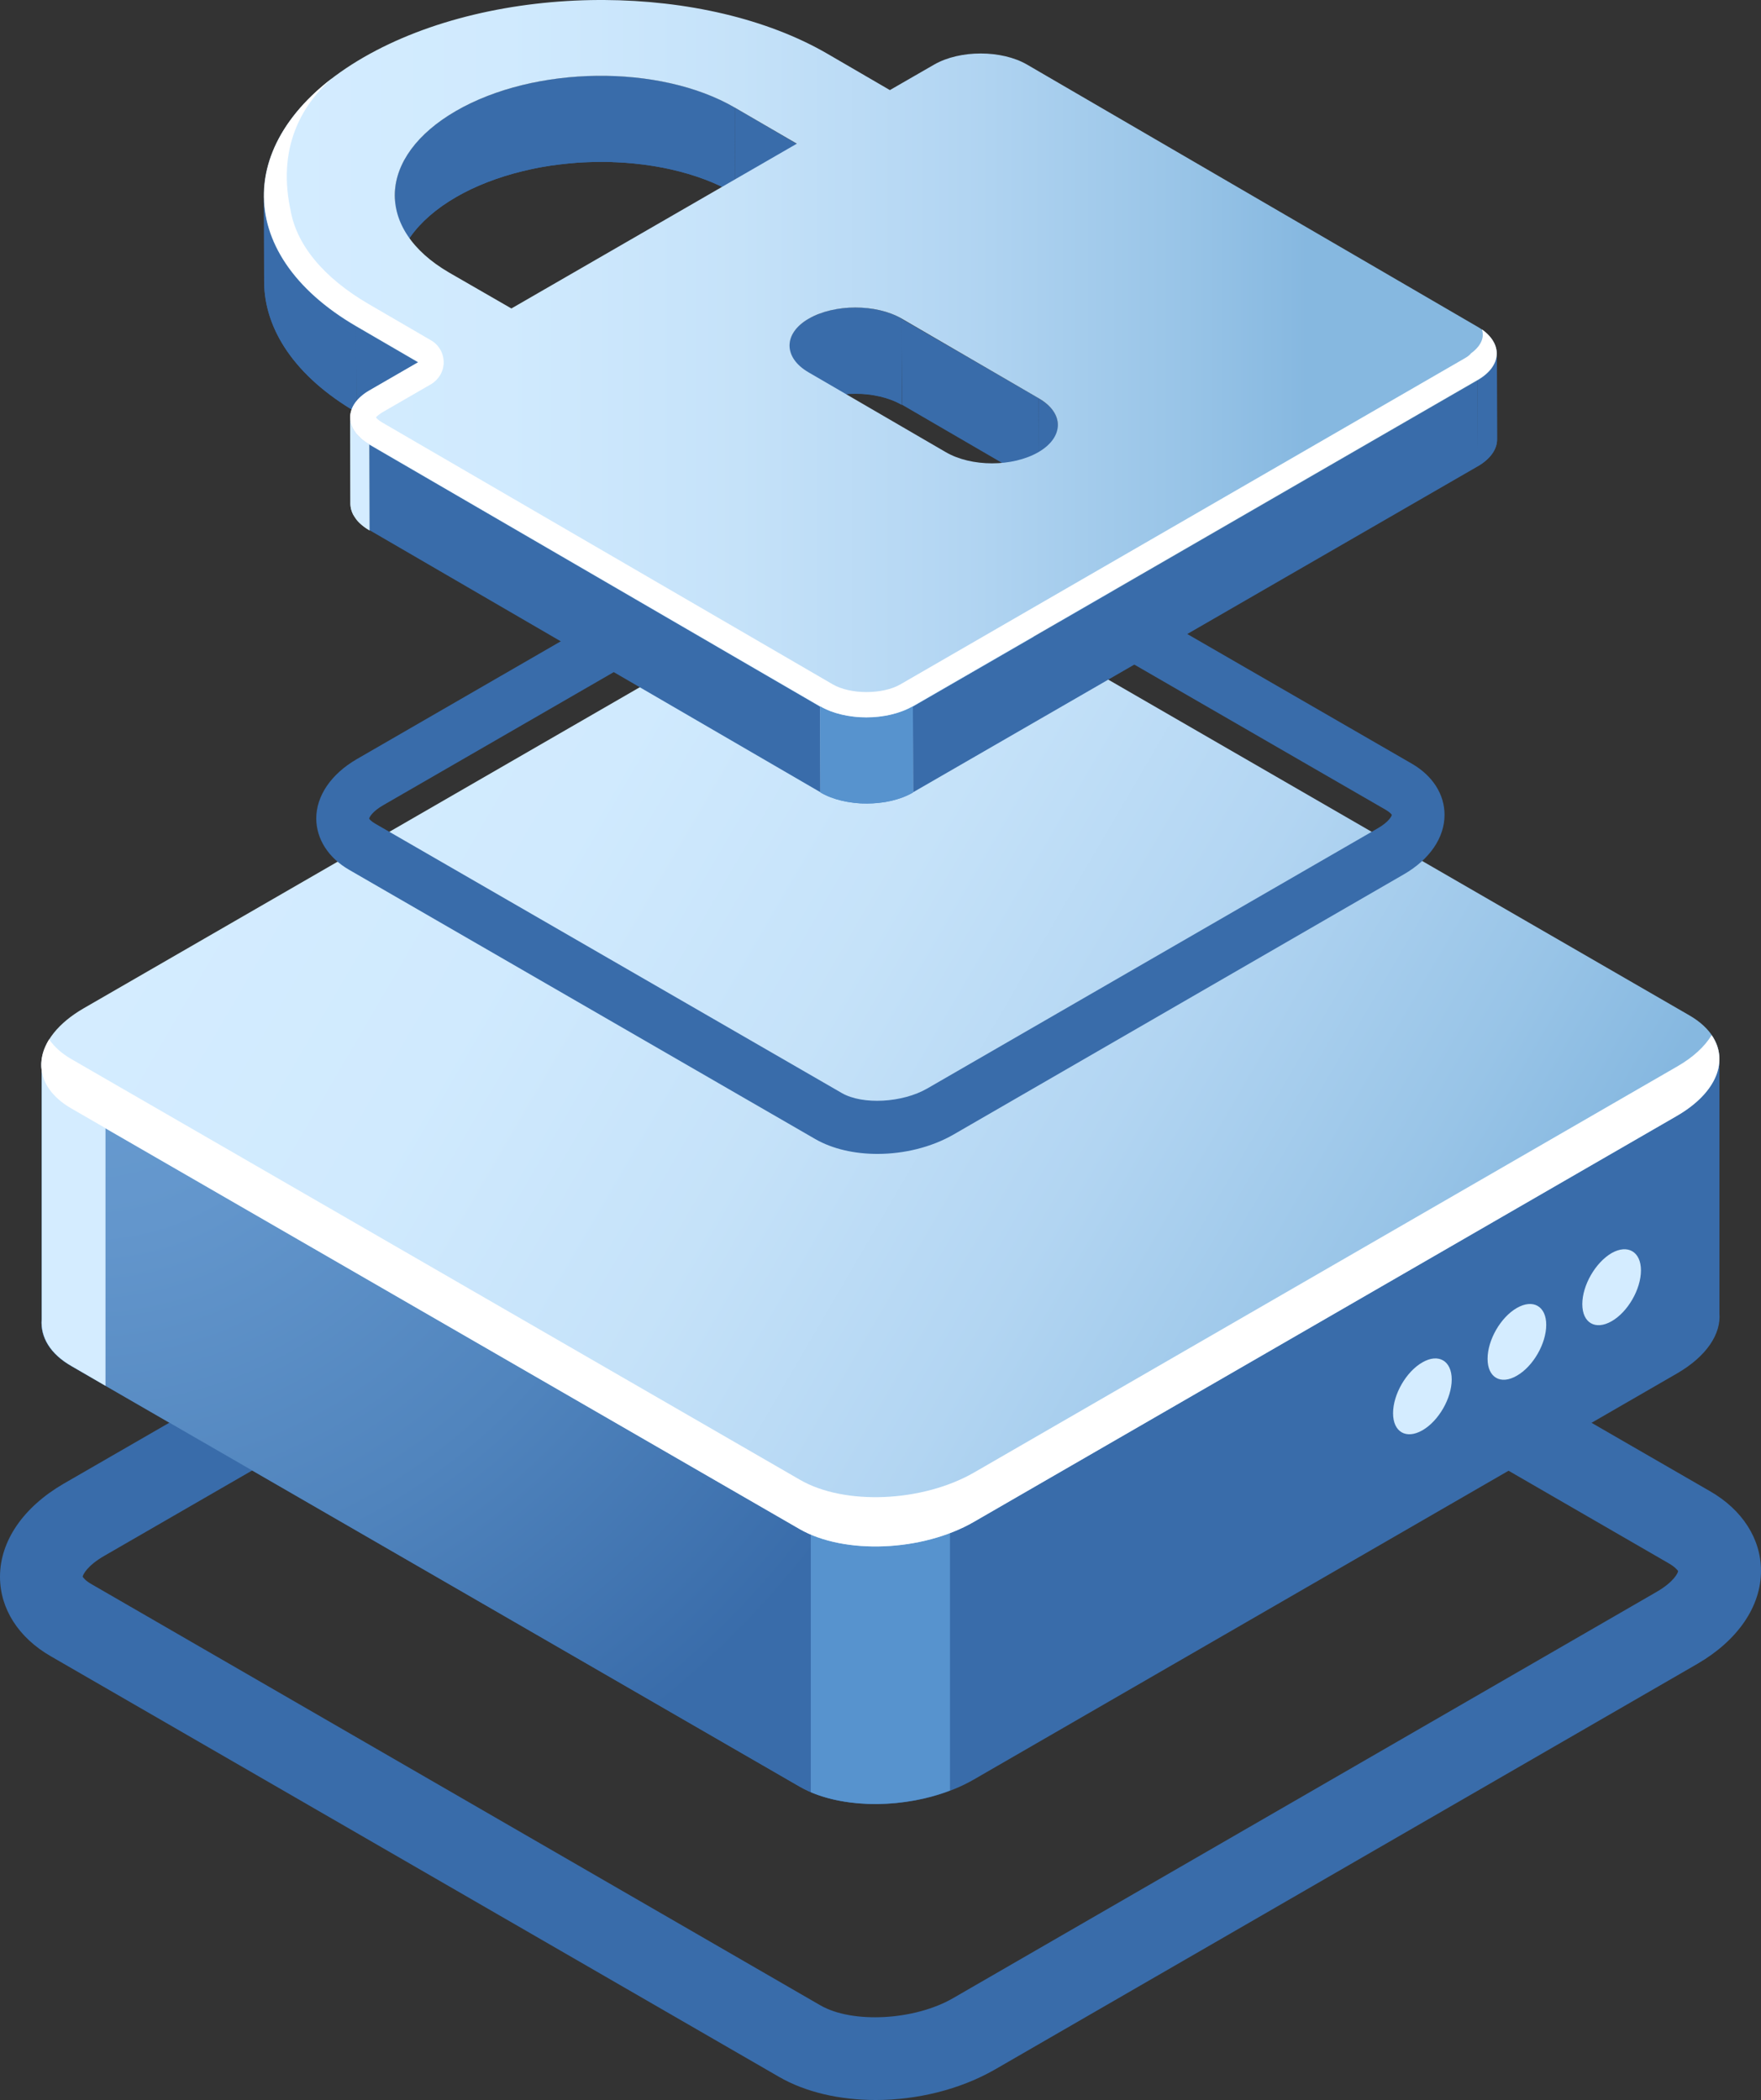 <?xml version="1.0" encoding="utf-8"?>
<!-- Generator: Adobe Illustrator 24.0.1, SVG Export Plug-In . SVG Version: 6.00 Build 0)  -->
<svg version="1.1" id="Layer_1" xmlns="http://www.w3.org/2000/svg" xmlns:xlink="http://www.w3.org/1999/xlink" x="0px" y="0px"
	 viewBox="0 0 83.47 99.53" style="enable-background:new 0 0 83.47 99.53;" xml:space="preserve">
<rect x="0" y="0" width="83.47" height="99.53" fill="#333333" stroke="none"/>
<style type="text/css">
	.st0{clip-path:url(#SVGID_2_);fill:#396CAA;}
	.st1{clip-path:url(#SVGID_4_);fill:url(#SVGID_5_);}
	.st2{clip-path:url(#SVGID_7_);fill:#D4ECFF;}
	.st3{clip-path:url(#SVGID_7_);fill:#5793CE;}
	.st4{clip-path:url(#SVGID_9_);fill:url(#SVGID_10_);}
	.st5{clip-path:url(#SVGID_12_);fill:#FFFFFF;}
	.st6{clip-path:url(#SVGID_12_);fill:#D4ECFF;}
	.st7{clip-path:url(#SVGID_12_);fill:#396CAA;}
	.st8{clip-path:url(#SVGID_14_);fill:#396CAA;}
	.st9{clip-path:url(#SVGID_16_);fill:#396CAA;}
	.st10{clip-path:url(#SVGID_18_);fill:#396CAA;}
	.st11{clip-path:url(#SVGID_20_);fill:#396CAA;}
	.st12{clip-path:url(#SVGID_22_);fill:#396CAA;}
	.st13{clip-path:url(#SVGID_24_);fill:#396CAA;}
	.st14{clip-path:url(#SVGID_26_);fill:#396CAA;}
	.st15{clip-path:url(#SVGID_28_);fill:#396CAA;}
	.st16{clip-path:url(#SVGID_30_);fill:#396CAA;}
	.st17{clip-path:url(#SVGID_32_);fill:#D4ECFF;}
	.st18{clip-path:url(#SVGID_34_);fill:#D4ECFF;}
	.st19{clip-path:url(#SVGID_36_);fill:#396CAA;}
	.st20{clip-path:url(#SVGID_38_);fill:url(#SVGID_39_);}
	.st21{clip-path:url(#SVGID_41_);fill:#5793CE;}
	.st22{clip-path:url(#SVGID_43_);fill:#5793CE;}
	.st23{clip-path:url(#SVGID_45_);fill:#FFFFFF;}
</style>
<g>
	<defs>
		<rect id="SVGID_1_" y="0" width="83.47" height="99.53"/>
	</defs>
	<clipPath id="SVGID_2_">
		<use xlink:href="#SVGID_1_"  style="overflow:visible;"/>
	</clipPath>
	<path class="st0" d="M41.51,99.53c-1.69,0-3.31-0.36-4.59-1.1h0L2.41,78.5C0.88,77.62,0,76.25,0,74.73c0-1.69,1.1-3.29,3-4.4
		L36.33,51.1c3.08-1.78,7.48-1.93,10.22-0.34l34.51,19.92c1.53,0.88,2.41,2.26,2.41,3.77c0,1.69-1.1,3.29-3,4.4L47.15,98.09
		C45.49,99.04,43.46,99.53,41.51,99.53 M38.88,95.04c1.52,0.88,4.47,0.72,6.3-0.34l33.32-19.24c0.84-0.48,1.04-0.92,1.04-1
		c-0.01-0.02-0.12-0.18-0.45-0.37L44.59,54.15c-1.52-0.88-4.46-0.72-6.3,0.34L4.96,73.73c-0.84,0.48-1.04,0.92-1.04,1
		c0.01,0.02,0.12,0.19,0.45,0.37L38.88,95.04z"/>
	<path class="st0" d="M81.5,62.24L81.5,62.24V50.33l-26.7-0.02l-9.23-5.33c-2.12-1.22-5.82-1.07-8.26,0.34L28.7,50.3L1.97,50.29
		v12.25c-0.06,0.83,0.4,1.63,1.42,2.21L37.9,84.68c2.12,1.22,5.82,1.07,8.26-0.34l33.32-19.24C80.9,64.28,81.58,63.22,81.5,62.24"/>
</g>
<g>
	<defs>
		<path id="SVGID_3_" d="M37.31,45.33L28.7,50.3L1.97,50.29v12.25c-0.06,0.83,0.4,1.63,1.42,2.21L37.9,84.67
			c1.02,0.59,2.4,0.85,3.83,0.82V44.17C40.19,44.21,38.58,44.6,37.31,45.33"/>
	</defs>
	<clipPath id="SVGID_4_">
		<use xlink:href="#SVGID_3_"  style="overflow:visible;"/>
	</clipPath>
	
		<radialGradient id="SVGID_5_" cx="0" cy="99.528" r="1" gradientTransform="matrix(43.623 0 0 -43.623 4.158 4388.482)" gradientUnits="userSpaceOnUse">
		<stop  offset="0" style="stop-color:#699DD1"/>
		<stop  offset="0.266" style="stop-color:#6396CC"/>
		<stop  offset="0.642" style="stop-color:#5084BD"/>
		<stop  offset="1" style="stop-color:#396CAA"/>
	</radialGradient>
	<rect x="1.91" y="44.17" class="st1" width="39.83" height="41.36"/>
</g>
<g>
	<defs>
		<rect id="SVGID_6_" y="0" width="83.47" height="99.53"/>
	</defs>
	<clipPath id="SVGID_7_">
		<use xlink:href="#SVGID_6_"  style="overflow:visible;"/>
	</clipPath>
	<path class="st2" d="M5,50.29l-3.02,0v12.25c-0.06,0.83,0.4,1.63,1.42,2.21L5,65.68V50.29z"/>
	<path class="st3" d="M38.43,84.94c1.83,0.78,4.47,0.74,6.6-0.08v-13.9h-6.6V84.94z"/>
</g>
<g>
	<defs>
		<path id="SVGID_8_" d="M37.31,28.54L3.98,47.78c-2.45,1.41-2.71,3.55-0.59,4.77L37.9,72.47c2.12,1.22,5.82,1.07,8.26-0.34
			l33.32-19.24c2.44-1.41,2.71-3.55,0.59-4.77L45.57,28.19c-0.96-0.55-2.24-0.83-3.59-0.83C40.36,27.37,38.65,27.76,37.31,28.54"/>
	</defs>
	<clipPath id="SVGID_9_">
		<use xlink:href="#SVGID_8_"  style="overflow:visible;"/>
	</clipPath>
	
		<linearGradient id="SVGID_10_" gradientUnits="userSpaceOnUse" x1="0" y1="99.526" x2="1" y2="99.526" gradientTransform="matrix(68.331 40.738 40.738 -68.331 -4042.148 6833.634)">
		<stop  offset="0" style="stop-color:#D4ECFF"/>
		<stop  offset="0.201" style="stop-color:#D0EAFE"/>
		<stop  offset="0.387" style="stop-color:#C5E2F9"/>
		<stop  offset="0.568" style="stop-color:#B2D5F2"/>
		<stop  offset="0.745" style="stop-color:#98C4E7"/>
		<stop  offset="0.842" style="stop-color:#86B8E0"/>
		<stop  offset="1" style="stop-color:#86B8E0"/>
	</linearGradient>
	<polygon class="st4" points="22.5,-8.23 102.58,39.52 60.98,109.29 -19.1,61.55 	"/>
</g>
<g>
	<defs>
		<rect id="SVGID_11_" y="0" width="83.47" height="99.53"/>
	</defs>
	<clipPath id="SVGID_12_">
		<use xlink:href="#SVGID_11_"  style="overflow:visible;"/>
	</clipPath>
	<path class="st5" d="M79.49,50.55L46.17,69.79c-2.45,1.41-6.15,1.57-8.26,0.34L3.39,50.2c-0.47-0.27-0.82-0.59-1.06-0.94
		c-0.73,1.17-0.4,2.44,1.06,3.28L37.9,72.47c2.12,1.22,5.82,1.07,8.26-0.34l33.32-19.24c1.9-1.1,2.48-2.63,1.65-3.83
		C80.81,49.59,80.26,50.11,79.49,50.55"/>
	<path class="st6" d="M68.81,65.38c0,0.89-0.62,1.97-1.39,2.41c-0.77,0.44-1.39,0.08-1.39-0.81c0-0.89,0.62-1.97,1.39-2.41
		C68.18,64.13,68.81,64.49,68.81,65.38"/>
	<path class="st6" d="M73.29,62.79c0,0.89-0.62,1.97-1.39,2.41c-0.77,0.45-1.39,0.09-1.39-0.8c0-0.89,0.62-1.97,1.39-2.41
		C72.67,61.55,73.29,61.91,73.29,62.79"/>
	<path class="st6" d="M77.78,60.21c0,0.89-0.62,1.97-1.39,2.41c-0.77,0.44-1.39,0.08-1.39-0.81c0-0.89,0.62-1.97,1.39-2.42
		C77.15,58.96,77.78,59.32,77.78,60.21"/>
	<path class="st7" d="M41.59,54.69c-1.08,0-2.12-0.23-2.94-0.7h0L16.54,41.22c-0.98-0.57-1.54-1.45-1.55-2.42
		c0-1.08,0.7-2.11,1.92-2.82l21.35-12.33c1.97-1.14,4.79-1.24,6.55-0.22l22.12,12.77c0.98,0.57,1.54,1.45,1.54,2.42
		c0,1.08-0.7,2.11-1.93,2.82L45.2,53.77C44.14,54.38,42.84,54.69,41.59,54.69 M39.91,51.81c0.98,0.56,2.86,0.46,4.04-0.22
		L65.3,39.26c0.54-0.31,0.67-0.59,0.67-0.64c-0.01-0.02-0.08-0.12-0.29-0.24L43.57,25.61c-0.97-0.56-2.86-0.46-4.04,0.22
		L18.17,38.16c-0.54,0.31-0.67,0.59-0.67,0.64c0.01,0.02,0.08,0.12,0.29,0.24L39.91,51.81z"/>
	<polygon class="st7" points="34.83,5.1 34.84,9.18 37.78,10.89 37.77,6.82 	"/>
	<path class="st7" d="M18.72,9.26l0.01,4.08c0-1.43,0.97-2.89,2.89-4c3.74-2.16,9.66-2.23,13.22-0.16L34.83,5.1
		c-3.56-2.07-9.48-2-13.22,0.16C19.68,6.38,18.71,7.83,18.72,9.26"/>
</g>
<g>
	<defs>
		<path id="SVGID_13_" d="M21.61,5.26c-1.93,1.11-2.9,2.57-2.89,4l0.01,4.08c0-1.43,0.97-2.89,2.89-4
			c3.74-2.15,9.66-2.23,13.22-0.16L34.83,5.1C33.1,4.1,30.81,3.6,28.48,3.6C26.02,3.6,23.53,4.16,21.61,5.26"/>
	</defs>
	<clipPath id="SVGID_14_">
		<use xlink:href="#SVGID_13_"  style="overflow:visible;"/>
	</clipPath>
	<path class="st8" d="M18.72,9.26l0.01,4.08c0-1.43,0.97-2.89,2.89-4c0.45-0.26,0.93-0.49,1.43-0.68l-0.01-4.08
		c-0.5,0.2-0.98,0.43-1.43,0.68C19.68,6.38,18.71,7.83,18.72,9.26"/>
	<path class="st8" d="M23.04,4.58l0.01,4.08c0.38-0.15,0.78-0.29,1.19-0.4l-0.01-4.07C23.82,4.29,23.42,4.43,23.04,4.58"/>
	<path class="st8" d="M24.23,4.18l0.01,4.08c0.33-0.1,0.68-0.18,1.02-0.25l-0.01-4.08C24.91,4,24.57,4.08,24.23,4.18"/>
	<path class="st8" d="M25.26,3.92L25.27,8c0.32-0.07,0.64-0.12,0.96-0.17l-0.01-4.07C25.89,3.8,25.57,3.86,25.26,3.92"/>
	<path class="st8" d="M26.21,3.76l0.01,4.08c0.31-0.04,0.62-0.08,0.93-0.1l-0.01-4.08C26.83,3.68,26.52,3.71,26.21,3.76"/>
	<path class="st8" d="M27.14,3.65l0.01,4.08c0.31-0.03,0.62-0.04,0.93-0.05L28.07,3.6C27.76,3.61,27.45,3.63,27.14,3.65"/>
	<path class="st8" d="M28.07,3.6l0.01,4.08c0.32-0.01,0.64-0.01,0.95,0l-0.01-4.08C28.71,3.6,28.39,3.6,28.07,3.6"/>
	<path class="st8" d="M29.03,3.61l0.01,4.08c0.34,0.01,0.69,0.03,1.03,0.07l-0.01-4.08C29.72,3.64,29.37,3.62,29.03,3.61"/>
	<path class="st8" d="M30.06,3.68l0.01,4.08c0.39,0.04,0.78,0.09,1.16,0.16l-0.01-4.08C30.84,3.77,30.45,3.72,30.06,3.68"/>
	<path class="st8" d="M31.22,3.84l0.01,4.08c0.58,0.11,1.14,0.24,1.68,0.42L32.9,4.26C32.36,4.08,31.8,3.94,31.22,3.84"/>
	<path class="st8" d="M32.9,4.26l0.01,4.08c0.69,0.22,1.35,0.51,1.93,0.85l-0.01-4.08C34.24,4.76,33.59,4.48,32.9,4.26"/>
</g>
<g>
	<defs>
		<rect id="SVGID_15_" y="0" width="83.47" height="99.53"/>
	</defs>
	<clipPath id="SVGID_16_">
		<use xlink:href="#SVGID_15_"  style="overflow:visible;"/>
	</clipPath>
	<path class="st9" d="M12.51,9.28l0.01,4.08c0.01,2.25,1.46,4.49,4.38,6.19l-0.01-4.08C13.97,13.77,12.51,11.53,12.51,9.28"/>
</g>
<g>
	<defs>
		<path id="SVGID_17_" d="M12.52,13.35c0.01,2.25,1.46,4.49,4.38,6.19l-0.01-4.08c-2.92-1.7-4.38-3.93-4.38-6.19L12.52,13.35z"/>
	</defs>
	<clipPath id="SVGID_18_">
		<use xlink:href="#SVGID_17_"  style="overflow:visible;"/>
	</clipPath>
	<path class="st10" d="M12.51,9.28l0.01,4.08c0,0.04,0,0.09,0,0.14l-0.01-4.08C12.51,9.37,12.51,9.32,12.51,9.28"/>
	<path class="st10" d="M12.51,9.41l0.01,4.08c0.01,0.3,0.04,0.6,0.1,0.89l-0.01-4.08C12.55,10.01,12.52,9.71,12.51,9.41"/>
	<path class="st10" d="M12.61,10.3l0.01,4.08c0.06,0.29,0.14,0.58,0.25,0.87l-0.01-4.08C12.75,10.88,12.67,10.59,12.61,10.3"/>
	<path class="st10" d="M12.86,11.17l0.01,4.08c0.11,0.29,0.25,0.58,0.41,0.87l-0.01-4.08C13.1,11.75,12.97,11.46,12.86,11.17"/>
	<path class="st10" d="M13.27,12.04l0.01,4.08c0.17,0.31,0.38,0.61,0.61,0.9l-0.01-4.07C13.64,12.65,13.44,12.35,13.27,12.04"/>
	<path class="st10" d="M13.87,12.94l0.01,4.08c0.27,0.35,0.58,0.68,0.94,1.01l-0.01-4.08C14.46,13.63,14.15,13.29,13.87,12.94"/>
	<path class="st10" d="M14.81,13.95l0.01,4.08c0.54,0.5,1.17,0.97,1.9,1.4l-0.01-4.08C15.98,14.92,15.35,14.45,14.81,13.95"/>
	<path class="st10" d="M16.71,15.36l0.01,4.08c0.06,0.04,0.12,0.07,0.18,0.11l-0.01-4.08C16.83,15.43,16.77,15.39,16.71,15.36"/>
</g>
<g>
	<defs>
		<rect id="SVGID_19_" y="0" width="83.47" height="99.53"/>
	</defs>
	<clipPath id="SVGID_20_">
		<use xlink:href="#SVGID_19_"  style="overflow:visible;"/>
	</clipPath>
	<path class="st11" d="M37.42,16.39l0.01,4.08c0-0.46,0.3-0.93,0.91-1.28c1.22-0.7,3.19-0.7,4.4,0l-0.01-4.08
		c-1.21-0.7-3.18-0.7-4.4,0C37.72,15.46,37.42,15.92,37.42,16.39"/>
</g>
<g>
	<defs>
		<path id="SVGID_21_" d="M38.33,15.11c-0.61,0.35-0.91,0.82-0.91,1.28l0.01,4.07c0-0.46,0.3-0.93,0.91-1.28
			c1.22-0.7,3.19-0.7,4.4,0l-0.01-4.08c-0.61-0.35-1.4-0.53-2.2-0.53S38.94,14.75,38.33,15.11"/>
	</defs>
	<clipPath id="SVGID_22_">
		<use xlink:href="#SVGID_21_"  style="overflow:visible;"/>
	</clipPath>
	<path class="st12" d="M37.42,16.39l0.01,4.08c0-0.46,0.3-0.93,0.91-1.28c0.14-0.08,0.29-0.15,0.45-0.22l-0.01-4.07
		c-0.16,0.06-0.31,0.13-0.45,0.21C37.72,15.46,37.42,15.92,37.42,16.39"/>
	<path class="st12" d="M38.78,14.89l0.01,4.08c0.12-0.05,0.25-0.09,0.38-0.13l-0.01-4.08C39.03,14.8,38.9,14.84,38.78,14.89"/>
	<path class="st12" d="M39.16,14.76l0.01,4.08c0.11-0.03,0.22-0.06,0.33-0.08l-0.01-4.08C39.37,14.71,39.26,14.73,39.16,14.76"/>
	<path class="st12" d="M39.48,14.68l0.01,4.08c0.1-0.02,0.2-0.04,0.31-0.05l-0.01-4.08C39.69,14.64,39.58,14.66,39.48,14.68"/>
	<path class="st12" d="M39.79,14.63l0.01,4.08c0.1-0.01,0.2-0.03,0.3-0.03l-0.01-4.07C39.99,14.6,39.89,14.62,39.79,14.63"/>
	<path class="st12" d="M40.09,14.6l0.01,4.08c0.1-0.01,0.2-0.01,0.31-0.02l-0.01-4.08C40.3,14.58,40.2,14.59,40.09,14.6"/>
	<path class="st12" d="M40.4,14.58l0.01,4.08c0.11,0,0.21,0,0.32,0l-0.01-4.08C40.61,14.58,40.51,14.58,40.4,14.58"/>
	<path class="st12" d="M40.72,14.58l0.01,4.08c0.12,0,0.23,0.01,0.35,0.02l-0.01-4.08C40.95,14.59,40.84,14.58,40.72,14.58"/>
	<path class="st12" d="M41.07,14.6l0.01,4.08c0.13,0.01,0.27,0.03,0.4,0.06l-0.01-4.07C41.33,14.64,41.2,14.62,41.07,14.6"/>
	<path class="st12" d="M41.46,14.66l0.01,4.08c0.2,0.04,0.4,0.09,0.59,0.15l-0.01-4.08C41.86,14.74,41.67,14.7,41.46,14.66"/>
	<path class="st12" d="M42.05,14.81l0.01,4.08c0.24,0.08,0.47,0.18,0.68,0.3l-0.01-4.08C42.53,14.98,42.3,14.88,42.05,14.81"/>
</g>
<g>
	<defs>
		<rect id="SVGID_23_" y="0" width="83.47" height="99.53"/>
	</defs>
	<clipPath id="SVGID_24_">
		<use xlink:href="#SVGID_23_"  style="overflow:visible;"/>
	</clipPath>
	<polygon class="st13" points="16.89,15.46 16.9,19.54 19.84,21.25 19.83,17.17 	"/>
	<path class="st13" d="M70.96,20.82l-0.01-4.08c0,0.46-0.3,0.93-0.91,1.28l0.01,4.08C70.66,21.74,70.97,21.28,70.96,20.82"/>
</g>
<g>
	<defs>
		<path id="SVGID_25_" d="M70.04,18.02l0.01,4.07c0.61-0.35,0.91-0.82,0.91-1.28l-0.01-4.08C70.95,17.2,70.65,17.67,70.04,18.02"/>
	</defs>
	<clipPath id="SVGID_26_">
		<use xlink:href="#SVGID_25_"  style="overflow:visible;"/>
	</clipPath>
	<path class="st14" d="M70.04,18.02l0.01,4.08c0.61-0.35,0.92-0.82,0.91-1.28l-0.01-4.08C70.95,17.2,70.65,17.67,70.04,18.02"/>
</g>
<g>
	<defs>
		<rect id="SVGID_27_" y="0" width="83.47" height="99.53"/>
	</defs>
	<clipPath id="SVGID_28_">
		<use xlink:href="#SVGID_27_"  style="overflow:visible;"/>
	</clipPath>
	<polygon class="st15" points="42.73,15.11 42.75,19.18 49.25,22.96 49.24,18.88 	"/>
	<path class="st15" d="M50.15,24.22l-0.01-4.07c0-0.46-0.3-0.91-0.9-1.26l0.01,4.08C49.85,23.31,50.15,23.76,50.15,24.22"/>
</g>
<g>
	<defs>
		<path id="SVGID_29_" d="M49.25,22.96c0.6,0.35,0.9,0.8,0.9,1.26l-0.01-4.08c0-0.46-0.3-0.91-0.9-1.26L49.25,22.96z"/>
	</defs>
	<clipPath id="SVGID_30_">
		<use xlink:href="#SVGID_29_"  style="overflow:visible;"/>
	</clipPath>
	<path class="st16" d="M49.24,18.88l0.01,4.08c0.01,0.01,0.03,0.01,0.04,0.02l-0.01-4.08C49.26,18.9,49.25,18.89,49.24,18.88"/>
	<path class="st16" d="M49.27,18.91l0.01,4.08c0.15,0.09,0.28,0.19,0.39,0.29l-0.01-4.08C49.55,19.09,49.42,19,49.27,18.91"/>
	<path class="st16" d="M49.66,19.2l0.01,4.08c0.07,0.07,0.14,0.14,0.19,0.21l-0.01-4.08C49.8,19.33,49.74,19.26,49.66,19.2"/>
	<path class="st16" d="M49.86,19.4l0.01,4.08c0.05,0.06,0.09,0.12,0.13,0.19l-0.01-4.08C49.95,19.52,49.9,19.46,49.86,19.4"/>
	<path class="st16" d="M49.98,19.59l0.01,4.08c0.03,0.06,0.06,0.12,0.08,0.18l-0.01-4.08C50.04,19.7,50.01,19.65,49.98,19.59"/>
	<path class="st16" d="M50.06,19.76l0.01,4.08c0.02,0.06,0.04,0.12,0.05,0.18l-0.01-4.08C50.1,19.88,50.09,19.82,50.06,19.76"/>
	<path class="st16" d="M50.11,19.94l0.01,4.08c0.01,0.06,0.02,0.12,0.02,0.18l-0.01-4.08C50.13,20.06,50.13,20,50.11,19.94"/>
	<path class="st16" d="M50.13,20.12l0.01,4.08c0,0.01,0,0.02,0,0.03l-0.01-4.08C50.13,20.14,50.13,20.13,50.13,20.12"/>
</g>
<g>
	<defs>
		<rect id="SVGID_31_" y="0" width="83.47" height="99.53"/>
	</defs>
	<clipPath id="SVGID_32_">
		<use xlink:href="#SVGID_31_"  style="overflow:visible;"/>
	</clipPath>
	<path class="st17" d="M16.6,19.79l0.01,4.08c0,0.46,0.3,0.92,0.91,1.27l-0.01-4.08C16.9,20.71,16.6,20.25,16.6,19.79"/>
</g>
<g>
	<defs>
		<path id="SVGID_33_" d="M16.61,23.87c0,0.46,0.3,0.92,0.91,1.27l-0.01-4.08c-0.6-0.35-0.9-0.81-0.91-1.27L16.61,23.87z"/>
	</defs>
	<clipPath id="SVGID_34_">
		<use xlink:href="#SVGID_33_"  style="overflow:visible;"/>
	</clipPath>
	<path class="st18" d="M16.6,19.79l0.01,4.08c0,0.01,0,0.02,0,0.03l-0.01-4.08C16.6,19.81,16.6,19.8,16.6,19.79"/>
	<path class="st18" d="M16.6,19.82l0.01,4.08c0,0.06,0.01,0.12,0.02,0.18L16.62,20C16.61,19.94,16.6,19.88,16.6,19.82"/>
	<path class="st18" d="M16.62,20l0.01,4.08c0.01,0.06,0.03,0.12,0.05,0.18l-0.01-4.08C16.65,20.11,16.63,20.06,16.62,20"/>
	<path class="st18" d="M16.67,20.17l0.01,4.08c0.02,0.06,0.05,0.12,0.08,0.18l-0.01-4.08C16.72,20.29,16.69,20.23,16.67,20.17"/>
	<path class="st18" d="M16.76,20.35l0.01,4.08c0.04,0.06,0.08,0.13,0.13,0.19l-0.01-4.08C16.83,20.48,16.79,20.41,16.76,20.35"/>
	<path class="st18" d="M16.88,20.54l0.01,4.08c0.06,0.07,0.12,0.14,0.19,0.21l-0.01-4.08C17,20.68,16.94,20.61,16.88,20.54"/>
	<path class="st18" d="M17.07,20.74l0.01,4.08c0.11,0.1,0.24,0.2,0.39,0.29l-0.01-4.08C17.32,20.95,17.19,20.85,17.07,20.74"/>
	<path class="st18" d="M17.47,21.04l0.01,4.08c0.01,0.01,0.03,0.01,0.04,0.02l-0.01-4.08C17.49,21.05,17.48,21.04,17.47,21.04"/>
</g>
<g>
	<defs>
		<rect id="SVGID_35_" y="0" width="83.47" height="99.53"/>
	</defs>
	<clipPath id="SVGID_36_">
		<use xlink:href="#SVGID_35_"  style="overflow:visible;"/>
	</clipPath>
	<polygon class="st19" points="17.51,21.06 17.52,25.13 38.89,37.55 38.88,33.48 	"/>
	<polygon class="st19" points="43.27,33.48 43.28,37.55 70.05,22.1 70.04,18.02 	"/>
</g>
<g>
	<defs>
		<path id="SVGID_37_" d="M44.83,21.43l-6.5-3.78c-1.21-0.7-1.21-1.85,0.01-2.55c1.22-0.7,3.19-0.7,4.4,0l6.5,3.78
			c1.21,0.7,1.2,1.84-0.02,2.55c-0.61,0.35-1.4,0.53-2.2,0.53C46.22,21.96,45.43,21.78,44.83,21.43 M21.29,12.92
			c-3.56-2.07-3.41-5.5,0.32-7.66c3.74-2.16,9.66-2.23,13.22-0.16l2.94,1.71l-13.53,7.81L21.29,12.92z M28.37,0
			c-4.01,0.02-8.04,0.93-11.14,2.72c-6.16,3.56-6.32,9.27-0.34,12.75l2.94,1.71l-2.32,1.34c-1.21,0.7-1.22,1.84-0.01,2.55
			l21.37,12.42c1.21,0.7,3.18,0.7,4.39,0l26.77-15.46c1.21-0.7,1.22-1.84,0.01-2.54L48.68,3.06c-1.21-0.7-3.18-0.7-4.4,0l-2.1,1.21
			l-2.94-1.71C36.34,0.87,32.51,0.02,28.64,0H28.37z"/>
	</defs>
	<clipPath id="SVGID_38_">
		<use xlink:href="#SVGID_37_"  style="overflow:visible;"/>
	</clipPath>
	
		<linearGradient id="SVGID_39_" gradientUnits="userSpaceOnUse" x1="0" y1="99.526" x2="1" y2="99.526" gradientTransform="matrix(58.447 0 0 -58.447 12.505 5834.122)">
		<stop  offset="0" style="stop-color:#D4ECFF"/>
		<stop  offset="0.201" style="stop-color:#D0EAFE"/>
		<stop  offset="0.387" style="stop-color:#C5E2F9"/>
		<stop  offset="0.568" style="stop-color:#B2D5F2"/>
		<stop  offset="0.745" style="stop-color:#98C4E7"/>
		<stop  offset="0.842" style="stop-color:#86B8E0"/>
		<stop  offset="1" style="stop-color:#86B8E0"/>
	</linearGradient>
	<rect x="10.91" y="0" class="st20" width="60.34" height="34.18"/>
</g>
<g>
	<defs>
		<rect id="SVGID_40_" y="0" width="83.47" height="99.53"/>
	</defs>
	<clipPath id="SVGID_41_">
		<use xlink:href="#SVGID_40_"  style="overflow:visible;"/>
	</clipPath>
	<path class="st21" d="M38.88,33.48l0.01,4.08c1.21,0.7,3.18,0.7,4.39,0l-0.01-4.08C42.05,34.18,40.08,34.18,38.88,33.48"/>
</g>
<g>
	<defs>
		<path id="SVGID_42_" d="M38.88,33.48l0.01,4.08c1.2,0.7,3.18,0.7,4.39,0l-0.01-4.08C42.05,34.18,40.08,34.18,38.88,33.48"/>
	</defs>
	<clipPath id="SVGID_43_">
		<use xlink:href="#SVGID_42_"  style="overflow:visible;"/>
	</clipPath>
	<path class="st22" d="M38.88,33.48l0.01,4.08c0.21,0.12,0.43,0.22,0.68,0.3l-0.01-4.07C39.31,33.7,39.08,33.6,38.88,33.48"/>
	<path class="st22" d="M39.55,33.78l0.01,4.08c0.19,0.06,0.39,0.11,0.59,0.15l-0.01-4.08C39.94,33.88,39.74,33.84,39.55,33.78"/>
	<path class="st22" d="M40.14,33.92L40.15,38c0.13,0.02,0.26,0.04,0.4,0.06l-0.01-4.08C40.4,33.96,40.27,33.94,40.14,33.92"/>
	<path class="st22" d="M40.54,33.98l0.01,4.08c0.12,0.01,0.23,0.02,0.35,0.02L40.88,34C40.77,34,40.65,33.99,40.54,33.98"/>
	<path class="st22" d="M40.88,34l0.01,4.08c0.11,0,0.21,0,0.32,0L41.2,34C41.1,34,40.99,34,40.88,34"/>
	<path class="st22" d="M41.2,34l0.01,4.08c0.1,0,0.21-0.01,0.31-0.02l-0.01-4.08C41.41,33.99,41.31,34,41.2,34"/>
	<path class="st22" d="M41.51,33.98l0.01,4.08c0.1-0.01,0.2-0.02,0.3-0.03l-0.01-4.07C41.71,33.96,41.61,33.98,41.51,33.98"/>
	<path class="st22" d="M41.81,33.95l0.01,4.08c0.1-0.01,0.21-0.03,0.31-0.05l-0.01-4.07C42.02,33.92,41.92,33.94,41.81,33.95"/>
	<path class="st22" d="M42.12,33.9l0.01,4.08c0.11-0.02,0.22-0.05,0.32-0.08l-0.01-4.08C42.34,33.85,42.23,33.87,42.12,33.9"/>
	<path class="st22" d="M42.45,33.82l0.01,4.08c0.13-0.04,0.26-0.08,0.38-0.13l-0.01-4.08C42.7,33.74,42.58,33.78,42.45,33.82"/>
	<path class="st22" d="M42.82,33.69l0.01,4.08c0.16-0.06,0.31-0.13,0.44-0.21l-0.01-4.08C43.13,33.56,42.98,33.63,42.82,33.69"/>
</g>
<g>
	<defs>
		<rect id="SVGID_44_" y="0" width="83.47" height="99.53"/>
	</defs>
	<clipPath id="SVGID_45_">
		<use xlink:href="#SVGID_44_"  style="overflow:visible;"/>
	</clipPath>
	<path class="st23" d="M70.24,15.61c0.23,0.65-0.51,1.13-0.51,1.13c-0.04,0.05-0.12,0.14-0.3,0.24L42.67,32.44
		c-0.4,0.23-0.98,0.36-1.6,0.36c-0.61,0-1.19-0.13-1.59-0.36L18.11,20.02c-0.17-0.1-0.25-0.19-0.29-0.23
		c0.03-0.05,0.12-0.13,0.29-0.24l2.32-1.34c0.37-0.22,0.6-0.61,0.6-1.04c0-0.43-0.23-0.83-0.6-1.04l-2.94-1.71
		c-2.17-1.26-3.47-2.85-3.73-4.53c0-0.01-0.01-0.02-0.01-0.03c-0.63-3.11,0.76-5.07,1.99-6.15c-4.63,3.56-4.29,8.58,1.15,11.74
		l2.94,1.71l-2.32,1.34c-1.21,0.7-1.22,1.84-0.01,2.55l21.37,12.42c0.6,0.35,1.4,0.53,2.19,0.53c0.8,0,1.59-0.18,2.2-0.53
		l26.77-15.46C71.18,17.36,71.24,16.32,70.24,15.61"/>
</g>
</svg>
